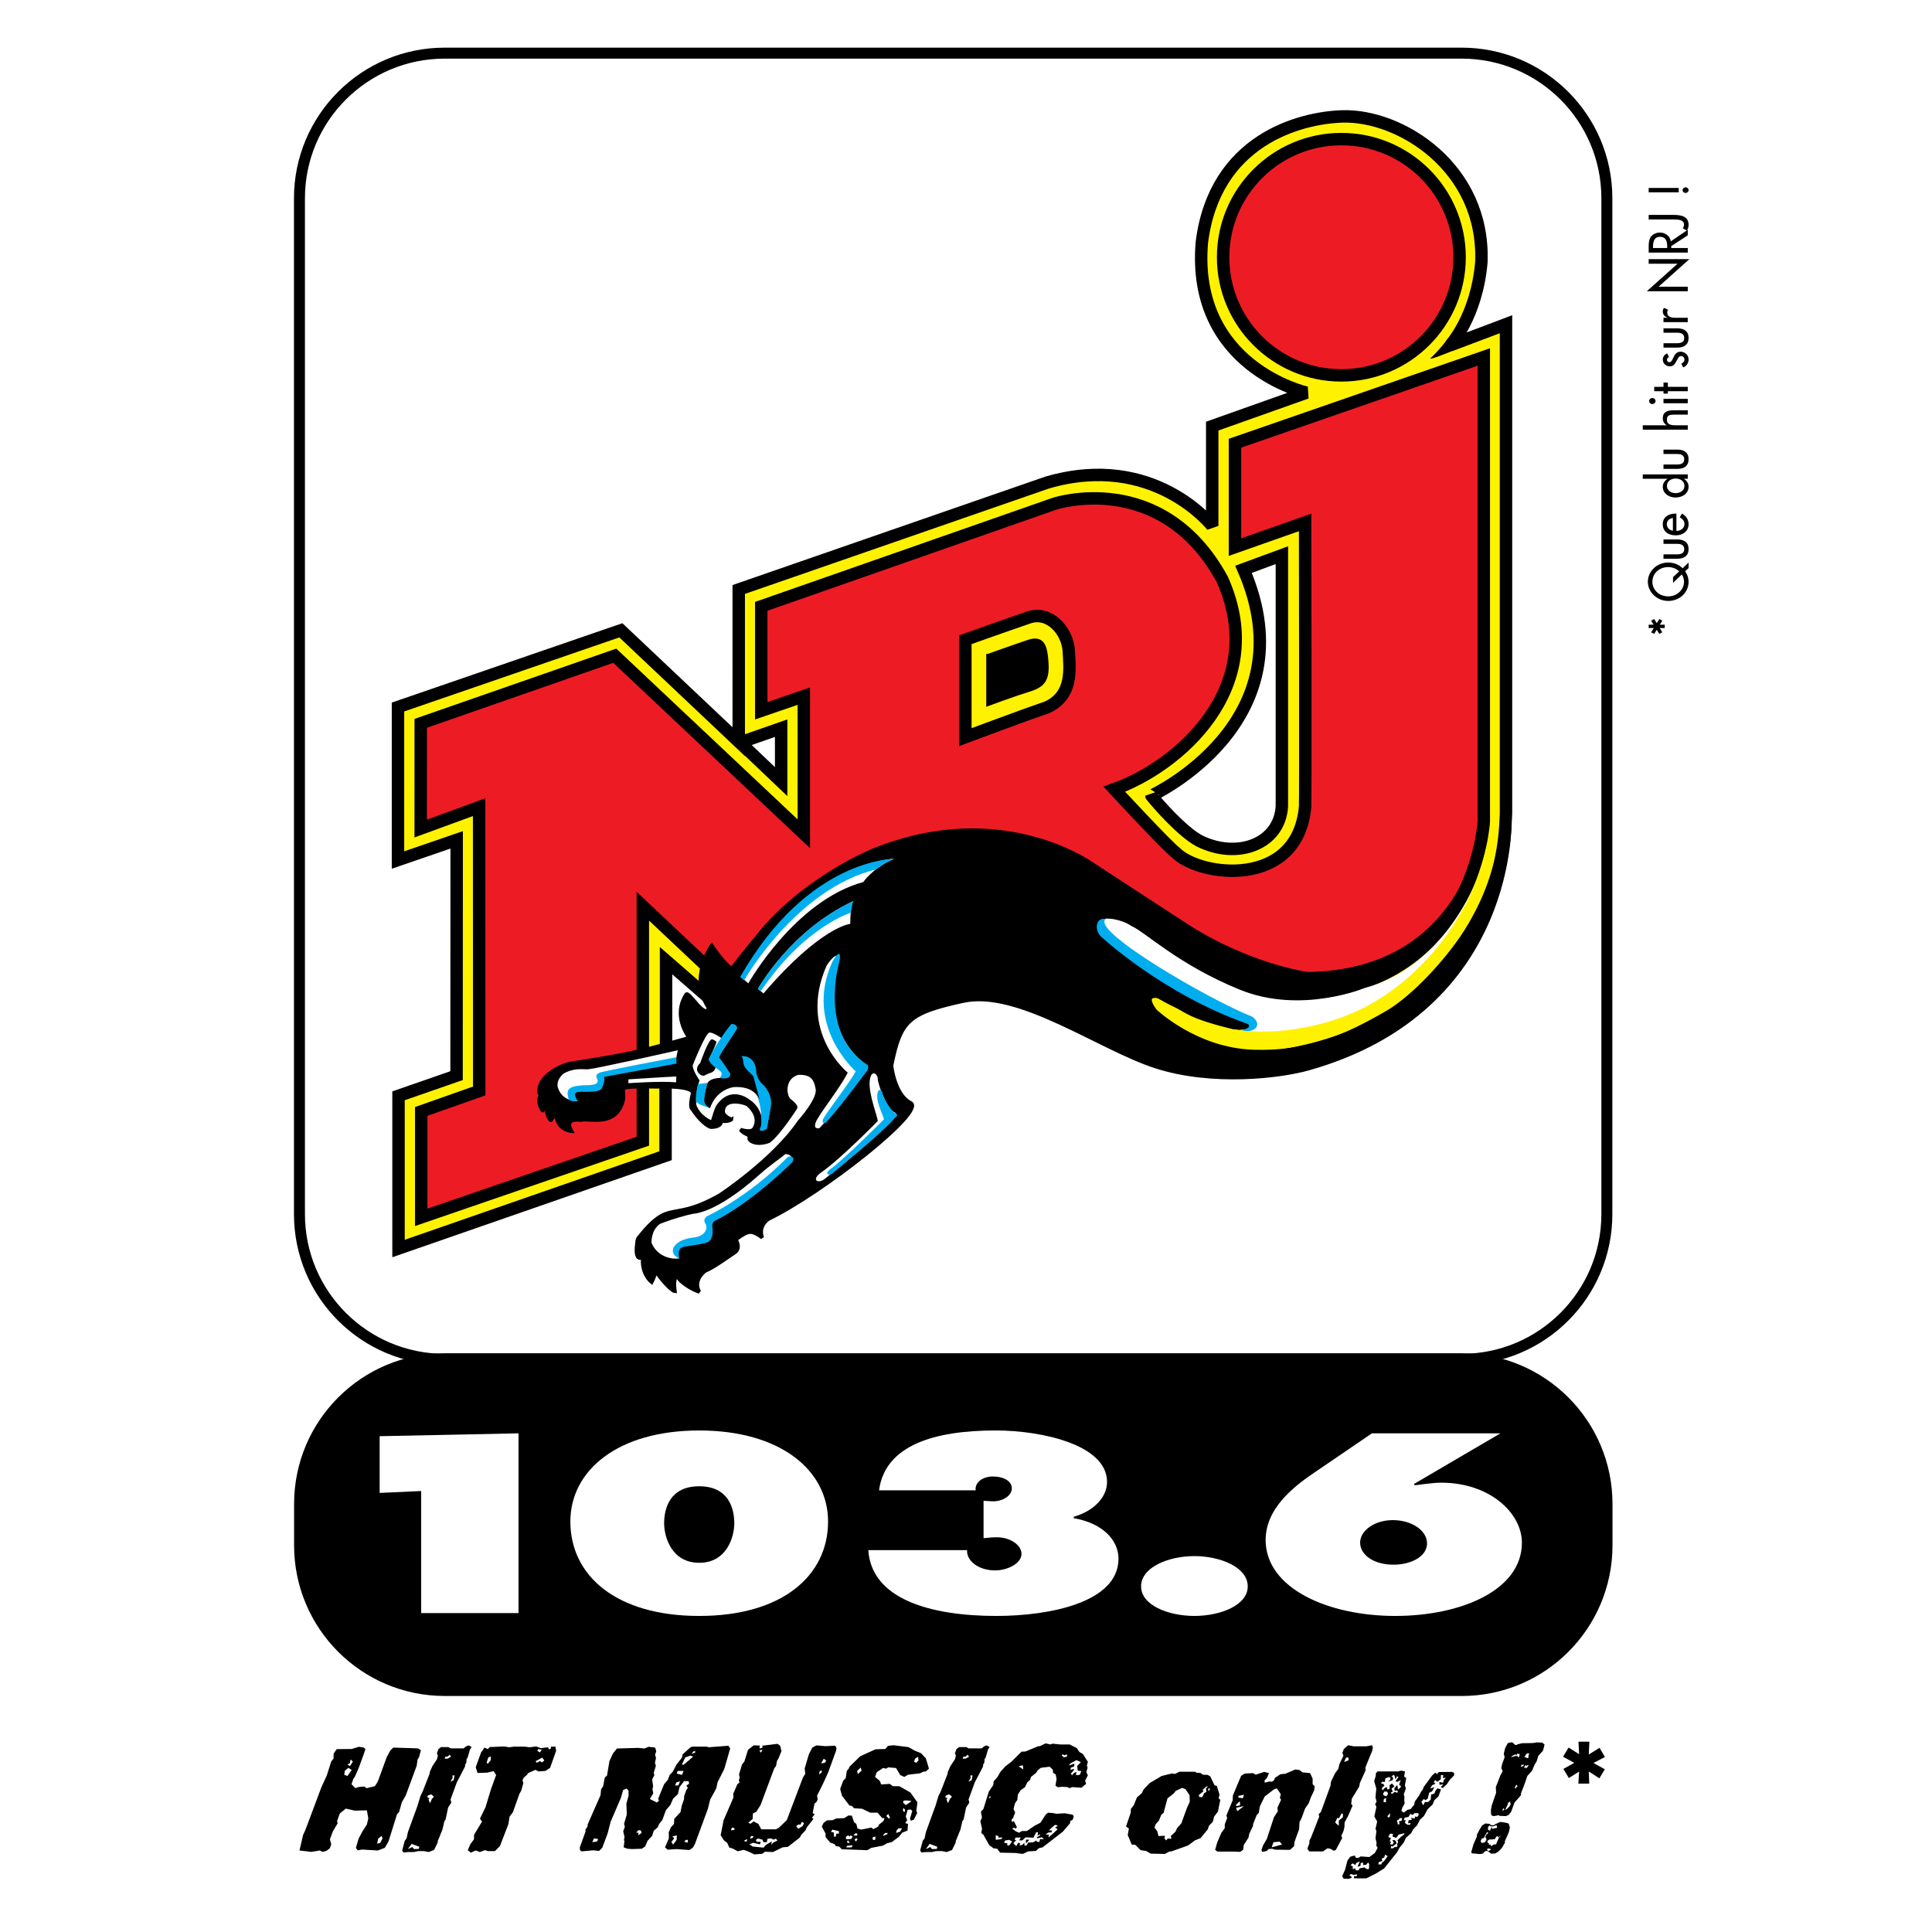 <?xml version="1.0" encoding="utf-8"?>
<!-- Generator: Adobe Illustrator 13.0.0, SVG Export Plug-In . SVG Version: 6.00 Build 14948)  -->
<!DOCTYPE svg PUBLIC "-//W3C//DTD SVG 1.0//EN" "http://www.w3.org/TR/2001/REC-SVG-20010904/DTD/svg10.dtd">
<svg version="1.0" id="Layer_1" xmlns="http://www.w3.org/2000/svg" xmlns:xlink="http://www.w3.org/1999/xlink" x="0px" y="0px"
	 width="192.756px" height="192.756px" viewBox="0 0 192.756 192.756" enable-background="new 0 0 192.756 192.756"
	 xml:space="preserve">
<g>
	<polygon fill-rule="evenodd" clip-rule="evenodd" fill="#FFFFFF" points="0,0 192.756,0 192.756,192.756 0,192.756 0,0 	"/>
	
		<path fill-rule="evenodd" clip-rule="evenodd" fill="#FFFFFF" stroke="#000000" stroke-width="1.095" stroke-miterlimit="2.613" d="
		M145.824,135.619c8.005,0,14.493-6.482,14.493-14.48V19.781c0-7.997-6.488-14.48-14.493-14.48H44.371
		c-8.004,0-14.494,6.483-14.494,14.48v101.357c0,7.998,6.49,14.48,14.494,14.48H145.824L145.824,135.619z"/>
	<polygon fill-rule="evenodd" clip-rule="evenodd" points="164.489,62.658 164.996,62.658 164.742,63.09 165.037,63.24 
		165.295,62.833 165.549,63.246 165.843,63.081 165.59,62.658 166.092,62.658 166.092,62.323 165.596,62.323 165.854,61.93 
		165.554,61.76 165.295,62.172 165.037,61.76 164.731,61.93 164.98,62.323 164.489,62.323 164.489,62.658 	"/>
	<path fill-rule="evenodd" clip-rule="evenodd" d="M168.471,56.68l-0.347,0.315c0.223,0.301,0.347,0.694,0.347,1.043
		c0,1.059-0.874,1.918-2.032,1.918c-1.117,0-2.032-0.869-2.032-1.918s0.915-1.917,2.032-1.917c0.553,0,1.075,0.213,1.438,0.573
		l0.595-0.568V56.68L168.471,56.68z M167.529,57.005c-0.269-0.281-0.719-0.427-1.091-0.427c-0.858,0-1.578,0.602-1.578,1.461
		c0,0.859,0.72,1.462,1.578,1.462c0.889,0,1.577-0.67,1.577-1.462c0-0.223-0.072-0.505-0.222-0.728l-0.874,0.84v-0.568
		L167.529,57.005L167.529,57.005z"/>
	<path fill-rule="evenodd" clip-rule="evenodd" d="M165.967,55.307h1.34c0.389,0,0.729-0.092,0.729-0.524
		c0-0.432-0.341-0.524-0.729-0.524h-1.34v-0.437h1.393c0.661,0,1.111,0.291,1.111,0.961c0,0.67-0.45,0.961-1.111,0.961h-1.393
		V55.307L165.967,55.307z"/>
	<path fill-rule="evenodd" clip-rule="evenodd" d="M167.255,52.975c0.414-0.005,0.803-0.267,0.803-0.685
		c0-0.335-0.182-0.515-0.471-0.68l0.222-0.369c0.419,0.213,0.662,0.611,0.662,1.053c0,0.694-0.559,1.117-1.272,1.117
		c-0.744,0-1.303-0.374-1.303-1.107c0-0.723,0.568-1.063,1.287-1.063h0.072V52.975L167.255,52.975z M166.904,51.679
		c-0.362,0.053-0.605,0.276-0.605,0.626c0,0.34,0.259,0.592,0.605,0.646V51.679L166.904,51.679z"/>
	<path fill-rule="evenodd" clip-rule="evenodd" d="M168.01,47.769v0.009c0.274,0.175,0.461,0.451,0.461,0.772
		c0,0.699-0.615,1.087-1.308,1.087c-0.663,0-1.268-0.413-1.268-1.068c0-0.34,0.186-0.612,0.476-0.792v-0.009h-2.473v-0.437h4.49
		v0.437H168.01L168.01,47.769z M167.178,47.745c-0.471,0-0.869,0.267-0.869,0.738c0,0.452,0.419,0.718,0.869,0.718
		c0.455,0,0.88-0.257,0.88-0.718C168.058,48.006,167.653,47.745,167.178,47.745L167.178,47.745z"/>
	<path fill-rule="evenodd" clip-rule="evenodd" d="M165.967,46.344h1.34c0.389,0,0.729-0.092,0.729-0.524
		c0-0.433-0.341-0.524-0.729-0.524h-1.34v-0.438h1.393c0.661,0,1.111,0.292,1.111,0.962c0,0.67-0.45,0.961-1.111,0.961h-1.393
		V46.344L165.967,46.344z"/>
	<path fill-rule="evenodd" clip-rule="evenodd" d="M163.898,42.433h2.395v-0.009c-0.258-0.136-0.397-0.408-0.397-0.685
		c0-0.641,0.461-0.806,1.05-0.806h1.443v0.437h-1.387c-0.414,0-0.693,0.053-0.693,0.5c0,0.563,0.528,0.563,0.968,0.563h1.112v0.437
		h-4.49V42.433L163.898,42.433z"/>
	<path fill-rule="evenodd" clip-rule="evenodd" d="M168.389,39.794v0.438h-2.422v-0.438H168.389L168.389,39.794z M164.86,39.712
		c0.177,0,0.316,0.136,0.316,0.301s-0.14,0.301-0.316,0.301c-0.181,0-0.325-0.136-0.325-0.301S164.68,39.712,164.86,39.712
		L164.86,39.712z"/>
	<polygon fill-rule="evenodd" clip-rule="evenodd" points="168.389,38.595 168.389,39.032 166.402,39.032 166.402,39.27 
		165.967,39.27 165.967,39.032 165.042,39.032 165.042,38.595 165.967,38.595 165.967,38.168 166.402,38.168 166.402,38.595 
		168.389,38.595 	"/>
	<path fill-rule="evenodd" clip-rule="evenodd" d="M166.521,35.613c-0.118,0.053-0.212,0.165-0.212,0.291
		c0,0.121,0.104,0.238,0.238,0.238c0.212,0,0.306-0.262,0.435-0.529c0.129-0.268,0.306-0.524,0.688-0.524
		c0.46,0,0.802,0.359,0.802,0.781c0,0.33-0.202,0.666-0.543,0.787l-0.181-0.374c0.181-0.093,0.311-0.204,0.311-0.413
		c0-0.184-0.135-0.344-0.343-0.344c-0.128,0-0.19,0.058-0.263,0.16l-0.244,0.427c-0.144,0.252-0.278,0.437-0.609,0.437
		c-0.394,0-0.703-0.301-0.703-0.67c0-0.277,0.16-0.5,0.424-0.622L166.521,35.613L166.521,35.613z"/>
	<path fill-rule="evenodd" clip-rule="evenodd" d="M165.967,34.243h1.34c0.389,0,0.729-0.092,0.729-0.524s-0.341-0.524-0.729-0.524
		h-1.34v-0.437h1.393c0.661,0,1.111,0.291,1.111,0.961s-0.45,0.961-1.111,0.961h-1.393V34.243L165.967,34.243z"/>
	<path fill-rule="evenodd" clip-rule="evenodd" d="M166.361,31.706v-0.015c-0.285-0.107-0.466-0.33-0.466-0.621
		c0-0.126,0.047-0.252,0.119-0.359l0.424,0.199c-0.072,0.078-0.099,0.165-0.099,0.267c0,0.471,0.466,0.529,0.858,0.529h1.19v0.437
		h-2.422v-0.437H166.361L166.361,31.706z"/>
	<polygon fill-rule="evenodd" clip-rule="evenodd" points="164.302,29.059 167.37,26.312 164.489,26.312 164.489,25.855 
		168.548,25.855 165.481,28.603 168.389,28.603 168.389,29.059 164.302,29.059 	"/>
	<path fill-rule="evenodd" clip-rule="evenodd" d="M168.389,22.924v0.554l-1.65,1.077v0.189h1.65v0.457h-3.899v-0.553
		c0-0.326,0.005-0.675,0.181-0.966c0.19-0.306,0.559-0.481,0.931-0.481c0.559,0,1.024,0.35,1.091,0.879L168.389,22.924
		L168.389,22.924z M166.335,24.745v-0.146c0-0.466-0.093-0.971-0.714-0.971c-0.609,0-0.698,0.544-0.698,0.996v0.121H166.335
		L166.335,24.745z"/>
	<path fill-rule="evenodd" clip-rule="evenodd" d="M164.489,21.441h2.477c0.749,0,1.505,0.136,1.505,0.991
		c0,0.213-0.057,0.393-0.171,0.573l-0.413-0.228c0.083-0.103,0.129-0.233,0.129-0.364c0-0.524-0.651-0.514-1.05-0.514h-2.477V21.441
		L164.489,21.441z"/>
	<path fill-rule="evenodd" clip-rule="evenodd" d="M164.489,19.187V18.75h2.999v0.437H164.489L164.489,19.187z M168.171,18.687
		c0.165,0,0.3,0.126,0.3,0.281c0,0.156-0.135,0.282-0.3,0.282c-0.161,0-0.3-0.126-0.3-0.282
		C167.871,18.813,168.01,18.687,168.171,18.687L168.171,18.687z"/>
	<path fill-rule="evenodd" clip-rule="evenodd" stroke="#000000" stroke-width="1.095" stroke-miterlimit="2.613" d="
		M145.837,168.662c8.005,0,14.494-6.484,14.494-14.48v-4.137c0-7.996-6.489-14.48-14.494-14.48H44.383
		c-8.004,0-14.494,6.484-14.494,14.48v4.137c0,7.996,6.489,14.48,14.494,14.48H145.837L145.837,168.662z"/>
	<path fill-rule="evenodd" clip-rule="evenodd" fill="#ED1C24" d="M108.246,85.895c0,0,6.95,4.025,9.871,6.44
		c5.723,4.731,12.088,4.829,12.088,4.829c16.658-0.506,17.727-15.295,17.727-15.295c0-2.113,0.054-46.232,0.054-46.232
		l-24.828,8.604l-0.054,10.258l7-2.465c0,0,0.05,26.968,0,28.377c-0.759,8.215-10.478,7.145-12.893,4.579
		c-0.87-0.645-6.145-6.34-6.145-6.34c6.245-2.214,15.613-10.062,10.778-20.931c-6.043-11.069-16.718-7.449-16.718-7.449
		l-29.23,10.217v10.471l4.218-1.483v13.673L61.283,65.414l-19.387,6.772l-0.002,10.471l5.868-2.146l-0.05,28.327l-5.733,2.051
		v10.564l22.051-7.684v-6.391l0.041-17.342l8.6,7.902c0,0,3.883-6.035,6.04-7.672c2.157-1.638,8.326-6.508,15.229-7.112
		c6.902-0.603,6.428-0.215,11.692,1.508C106.885,85.074,108.246,85.895,108.246,85.895L108.246,85.895z"/>
	
		<path fill-rule="evenodd" clip-rule="evenodd" fill="#FFF200" stroke="#000000" stroke-width="1.24" stroke-miterlimit="2.613" d="
		M144.687,34.451l5.567-2.103v48.805c-0.135,2.886-0.202,8.923-7.319,16.839c-6.283,6.986-17.19,7.58-17.19,7.58
		c-6.715,0.402-11.281-4.428-12.087-4.83s-1.208-3.622,2.283-1.611c3.492,2.014,6.85,2.686,6.85,2.686l-3.223-1.611
		c0,0-7.521-4.428-8.193-5.098c-0.671-0.671-2.954-2.013-1.879-3.624c1.074-1.609,5.103,1.476,5.103,1.476
		c10.475,8.185,16.652,6.171,16.652,6.171c15.981-1.877,16.788-17.173,16.788-17.173c0-2.112,0-46.339,0-46.339l-24.828,8.604
		v10.365l7-2.465c0,0,0.05,26.968,0,28.376c-0.759,8.215-10.479,6.984-12.893,4.579c-0.87-0.644-6.145-6.339-6.145-6.339
		c6.245-2.214,15.612-10.062,10.777-20.931c-6.043-11.069-16.717-7.557-16.717-7.557L75.95,60.495v10.418l4.245-1.456v13.726
		L61.336,65.422l-19.359,6.745l-0.003,10.499l5.828-2.134l0.01,28.313l-5.785,2.043v10.566l22.109-7.598v-5.988h2.266v7.438
		l-26.641,9.258v-15.236l5.79-2.012l0.011-23.523l-5.855,2.013V70.54l22.236-7.654l11.761,11.111V58.813l30.771-10.667
		c10.677-3.119,16.468,4.328,16.468,4.328v-9.962l9.404-3.337c0,0-11.483-2.557-10.438-14.992
		c1.284-10.215,9.747-12.437,14.024-12.568c5.785-0.178,14.23,5.113,13.864,14.546C147.324,31.62,144.687,34.451,144.687,34.451
		L144.687,34.451z"/>
	
		<polygon fill-rule="evenodd" clip-rule="evenodd" fill="#FFFFFF" stroke="#000000" stroke-width="1.24" stroke-miterlimit="2.613" points="
		73.837,74.082 77.935,72.65 77.935,77.983 73.837,74.082 	"/>
	
		<path fill-rule="evenodd" clip-rule="evenodd" fill="#FFFFFF" stroke="#000000" stroke-width="1.24" stroke-miterlimit="2.613" d="
		M124.065,56.801l3.828-1.41v25.058c-0.222,3.767-4.426,5.323-8.202,3.461c-1.689-0.862-4.272-3.815-4.816-4.522
		C114.875,79.388,130.713,72.096,124.065,56.801L124.065,56.801z"/>
	
		<path fill-rule="evenodd" clip-rule="evenodd" fill="#FFF200" stroke="#000000" stroke-width="1.24" stroke-miterlimit="2.613" d="
		M96.315,63.823c0,0,4.23-1.505,6.328-2.22c2.064-0.705,3.875,1.342,3.989,3.351c0.102,1.793,0.442,4.391-2.126,5.599
		c-2.075,0.705-8.191,2.988-8.191,2.988V63.823L96.315,63.823z"/>
	<path fill-rule="evenodd" clip-rule="evenodd" stroke="#000000" stroke-width="0.365" stroke-miterlimit="2.613" d="
		M98.582,65.422c0,0,2.821-1.007,4.029-1.409c1.479-0.493,1.709,0.542,1.813,2.045c0.117,1.707-0.276,2.332-1.786,2.785
		c-1.221,0.365-4.057,1.409-4.057,1.409V65.422L98.582,65.422z"/>
	
		<polygon fill-rule="evenodd" clip-rule="evenodd" fill="#FFF200" stroke="#000000" stroke-width="1.24" stroke-miterlimit="2.613" points="
		64.136,105.404 64.136,90.411 71.186,97.053 71.186,99.971 66.452,95.844 66.452,105.379 64.136,105.404 	"/>
	<path fill-rule="evenodd" clip-rule="evenodd" stroke="#000000" stroke-width="0.365" stroke-miterlimit="2.613" d="
		M150.629,81.556c0,0,0.828,19.171-20.091,25.06c-2.825,0.795-9.569,1.611-15.21-0.201c-5.641-1.811-13.698-7.748-19.238-6.541
		c-5.54,1.209-6.245,2.014-7.151,6.441c0,0,0.301,2.918,1.914,3.723c1.611,0.805-8.931,9.057-14.168,11.572
		c0,0-1.075,0.637-0.638,1.879c0,0-0.302-0.285-0.806-0.486c-0.467-0.188-0.806-0.084-1.83,0.67c0,0,0.571,0.855-0.134,1.309
		s-2.115,1.51-2.921,1.812c0,0-1.26,0.904-0.588,2.096c-0.599-0.168-2.266-1.107-2.165-1.711c-0.27,0.336-0.408,0.576-0.273,1.652
		c-0.371-0.025-1.743-1.609-1.792-1.922c-0.303,0.287-0.211,0.436-0.521,1.008c-0.89-0.738-0.995-2.084-0.839-2.416
		c-0.301,0.018-0.559,0.104-0.646-0.395c-0.076-0.428,0-0.83,0.025-1.082c0.025-0.25,0.025-0.451,0.302-0.703
		c0,0,1.284-1.762,2.543-2.213c1.259-0.453,2.396-0.154,5.414-1.863c0,0,5.338-3.521,7.907-7.295c0,0,2.126-2.344,1.822-3.371
		c-0.153-0.92-0.529-1.594-1.939-1.518c-1.385,0.377-1.436,1.986-0.915,2.674c0.842,0.623,0.671,0.797,0.671,0.797
		s-1.653,2.576-2.661,3.33c-1.342,0.486-2.037-0.127-1.947-0.303c0.201-0.389-0.523-0.33-0.872-0.855c0,0,1.07,0.377,1.359-0.1
		c0.564-0.93,0-1.836-0.604-2.365c-0.284-0.248-2.504-0.818-2.493,0.68c0.004,0.453,0.856,0.797,0.856,0.771
		c-0.493,0.289-1.058,0.135-1.058,0.135s0.142,0.596-0.965,0.627c-0.319,0.01-1.209-0.703-1.915-1.811c0,0-0.301-0.066,0.034-1.51
		c0.207-0.887-3.625-0.703-3.625-0.703s-2.619-0.076-3.123,0.1c-0.503,0.176,0.295,0.844-0.604,2.215
		c-0.99,1.508-3.022,0.805-3.827,1.006c0,0-1.712-0.303-0.907,1.107c0,0-1.41-0.102-1.511-1.611c0,0-0.504,0.303-0.504,0.504
		s-0.604-0.555-0.403-1.258c-0.235,0-0.286,0.1-0.437,0.285c0.051,0.201-0.713-0.797-0.193-1.525
		c-0.23-0.158-0.205-0.342-0.126-0.873c0.402-1.174,1.964-2.014,3.022-2.264c0,0,2.771-0.42,4.65-0.771
		c2.148-0.404,3.895-0.855,7.252-1.795c-0.817-1.148-1.293-2.801-0.303-4.328c0.26-0.398,1.878,2.545,2.25,1.359
		c-2.015-3.068,0.302-6.239,0.302-6.239s1.175,1.794,2.014,2.314c0.691-1.014,3.173-3.976,3.173-3.976
		c4.533-5.232,10.828-7.798,10.828-7.798c11.785-4.83,20.246,0.302,21.455,1.006c0,0,6.814,4.467,9.87,6.44
		c6.239,4.028,12.086,4.83,12.086,4.83c16.604-0.2,17.729-16,17.729-16s0.531,5.915-3.564,10.932
		c-4.006,4.907-8.115,6.063-9.819,6.591c-3.576,1.107-9.822,1.66-15.562-2.416c-3.173-1.962-5.409-3.751-6.824-4.403
		c-1.415-0.649-3.753-0.377-2.039,1.485c0,0,5.556,4.729,12.69,7.948c0,0,4.029,1.779,0,1.209c0,0-2.081-0.471-3.575-1.057
		c-1.405-0.553-2.267-1.258-3.021-1.711c-0.756-0.453-2.619-0.805-1.209,1.107c0,0,4.028,3.873,9.771,4.074
		c5.551,0.195,9.375-1.582,13.345-3.873C142.621,98.582,150.375,89.485,150.629,81.556L150.629,81.556z"/>
	<path fill-rule="evenodd" clip-rule="evenodd" fill="#FFFFFF" d="M69.463,110.211c0,0-0.101-1.227,0.331-2.42
		c0,0-0.765-1.1-0.67-1.531c0,0,1.272-3.244,1.675-3.244c0.402,0,1.196,0.568,1.196,0.568l1.009-1.395l0.517,0.371l-1.885,2.883
		l1.077,1.533c0.239,0.479-0.191,0.574-0.479,0.574s-1.66-0.109-1.755,0.848c-0.326,1.18-0.314,1.594-0.113,1.83
		c0.201,0.234,0.479,0.334,0.479,0.334s0.481-1.77,2.347-2.104c2.005-0.1,2.392,0.908,2.679,1.387c0,0-0.312-1.588-0.741-2.639
		c0,0-0.121-0.135-0.647-0.611c-0.526-0.479-0.096-1.004-0.479-1.195c0,0,1.387,0,1.387,1.482c0,0-0.143,0.189,0.383,1.051
		c0.527,0.859,1.599,0.936,0.681,4.684c0,0-0.823,0.424-0.574-0.096c0.3-0.623,0.148-1.994-1.112-2.82c0,0-1.854-1.525-3.312,0.609
		c-0.189,0.344-0.352,0.932-0.516,1.445C70.941,111.756,69.846,111.311,69.463,110.211L69.463,110.211z"/>
	<path fill-rule="evenodd" clip-rule="evenodd" fill="#FFFFFF" d="M67.634,104.781c0,0-0.229,0.857-0.188,1.26
		c0,0-5.13,0.986-7.359,1.316c0,0,0.323,1.367-0.725,1.488c-1.047,0.121-2.015-0.16-2.055,0.404c0,0,0.08,0.48,0.322,0.562
		c0.19,0.062-1.427,0.211-1.935-1.207c0,0-0.37-0.717,0.55-1.504c1.2-0.648,2.049-0.348,2.512-0.428
		C59.266,106.652,67.043,104.928,67.634,104.781L67.634,104.781z"/>
	<path fill-rule="evenodd" clip-rule="evenodd" fill="#FFFFFF" d="M73.905,97.455l0.756,0.654c0,0,4.633-8.252,11.482-10.113
		c0,0,0.756-1.259,3.047-2.341C89.233,85.749,80.705,85.731,73.905,97.455L73.905,97.455z"/>
	<path fill-rule="evenodd" clip-rule="evenodd" fill="#FFFFFF" d="M85.136,89.908c0,0-0.302,0.352-0.302,2.264
		c0,0-2.921,0.251-8.662,6.943l-0.554-0.453C75.618,98.662,78.841,92.826,85.136,89.908L85.136,89.908z"/>
	<path fill-rule="evenodd" clip-rule="evenodd" fill="#FFFFFF" d="M82.467,96.348c0.406-0.676,1.561-1.962,1.108,0.201
		c0,0-1.914,6.138,2.82,9.66c0,0,0.302,0.303-0.101,0.807c-0.402,0.502-2.417,3.32-4.533,5.533c0,0-0.604,0.201-0.402-0.502
		c0.201-0.705,2.417-3.422,3.223-5.031C84.583,107.016,79.552,102.977,82.467,96.348L82.467,96.348z"/>
	<path fill-rule="evenodd" clip-rule="evenodd" fill="#FFFFFF" d="M78.35,115.146c0,0,0.604-0.041,0.688,0.508
		c0,0-4.65,4.709-8.099,6.301c0,0,0.545,1.855-0.885,2.1c-1.429,0.242-2.375,0.129-2.388,0.906c0,0-0.256,0.455,0.082,0.549
		c0.267,0.072-1.945,0.396-2.746-1.514c0,0-0.086-1.221,0.843-1.891c1.498-0.576,2.587-0.846,3.217-0.99
		c2.007-0.166,4.761-2.189,6.512-3.75C77.04,116.061,77.61,115.771,78.35,115.146L78.35,115.146z"/>
	<path fill-rule="evenodd" clip-rule="evenodd" fill="#FFFFFF" d="M81.93,116.977c-1.056,0.74-0.301,1.207,0.403,0.604
		c0.706-0.604,5.742-4.527,6.647-5.938c0,0,0.795-0.449,0.202-0.703c-0.705-0.303-1.611-2.818-1.611-3.322
		c0-0.502-0.705-1.006-0.806,0.303c-0.1,1.309,0.806,3.521,0.806,3.926C87.57,111.846,83.944,115.568,81.93,116.977L81.93,116.977z"
		/>
	<path fill-rule="evenodd" clip-rule="evenodd" fill="#FFFFFF" d="M147.361,87.715c0,0-3.222,8.735-11.182,10.849
		c0,0-6.385,2.676-12.517,0.164c-6.145-2.514-9.317-5.685-10.777-6.339c-1.257-0.909-5.087-1.51-2.418,1.51
		c2.921,2.616,8.965,6.038,9.77,6.389c0.267,0.115,0.787,0.373,3.44,1.432c2.654,1.057-0.538,1.148-0.58,0.908
		c2.806,0.697,9.11,0.275,14.094-2.707C142.76,96.588,145.889,91.485,147.361,87.715L147.361,87.715z"/>
	<path fill-rule="evenodd" clip-rule="evenodd" fill="#00AEEF" d="M73.843,97.482l0.4,0.326c0,0,5.172-9.135,13.205-11.08
		c0.506-0.525,1.785-1.034,1.785-1.034S80.622,85.572,73.843,97.482L73.843,97.482z"/>
	<path fill-rule="evenodd" clip-rule="evenodd" fill="#00AEEF" d="M85.136,89.908c0,0-0.151,0.352-0.252,1.157
		c0,0-4.583,1.358-8.964,7.798l-0.302-0.201C75.618,98.662,78.841,92.826,85.136,89.908L85.136,89.908z"/>
	<path fill-rule="evenodd" clip-rule="evenodd" fill="#00AEEF" d="M83.044,95.952c0.376-0.706,0.978-1.347,0.684,0.053
		c0,0-2.106,7.157,2.854,10.267c0,0,0.143,0.293-0.114,0.615c-0.258,0.322-2.756,3.736-4.11,5.152c0,0-0.387,0.129-0.258-0.32
		c0.128-0.451,2.756-3.801,3.271-4.832C85.372,106.887,80.151,102.316,83.044,95.952L83.044,95.952z"/>
	<path fill-rule="evenodd" clip-rule="evenodd" fill="#00AEEF" d="M82.866,116.627c-0.676,0.473-0.193,0.771,0.258,0.385
		c0.451-0.385,5.538-4.557,6.118-5.459c0,0,0.508-0.289,0.129-0.449c-0.452-0.193-1.333-1.705-1.333-2.025
		c0-0.322-0.451-0.645-0.515,0.191c-0.065,0.838,0.667,2.154,0.667,2.412C88.188,111.682,84.155,115.725,82.866,116.627
		L82.866,116.627z"/>
	<path fill-rule="evenodd" clip-rule="evenodd" fill="#00AEEF" d="M78.899,116.109c0.597-0.568,0.012-0.984-0.409-0.566
		c-4.072,4.051-7.734,5.662-7.961,5.812s-0.366,0.418-0.134,0.758c0.21,0.311,0.123,1.15-1.12,1.348
		c-2.111,0.178-2.816,1.574-1.436,2.137c-0.019,0.146-0.459-1.072,0.42-1.209c2.396-0.373,2.483-0.4,2.684-0.807
		c0.42-0.848-0.166-1.389,0.345-1.77C71.289,121.812,74.285,120.518,78.899,116.109L78.899,116.109z"/>
	<path fill-rule="evenodd" clip-rule="evenodd" fill="#00AEEF" d="M69.642,108.154c0,0,0.453-0.057,0.973-0.117
		c0,0-0.179,0.182-0.364,1.709c0.043,0.559,0.355,0.592,0.59,0.85c-0.469-0.223-1.066-0.344-1.368-0.646
		C69.306,109.496,69.642,108.154,69.642,108.154L69.642,108.154z"/>
	<path fill-rule="evenodd" clip-rule="evenodd" fill="#00AEEF" d="M75.928,112.348c0,0,0.224-1.502-0.419-3.068
		c-0.003-0.01,0.293,0.469,0.293,0.469l-0.646-2.381l-0.47-0.471c0,0-0.292-0.23-0.441-0.598c-0.134-0.328-0.086-0.824-0.289-0.92
		c0,0,1.46-0.242,1.511,1.721c0,0,0.177,0.779,0.68,1.131c0,0,1.046,0.973,0.739,2.33l-0.378,2.072
		C76.507,112.633,75.509,113.221,75.928,112.348L75.928,112.348z"/>
	<path fill-rule="evenodd" clip-rule="evenodd" fill="#00AEEF" d="M67.492,106.117l-0.016-0.639c0,0-7.403,1.408-7.665,1.545
		c-0.193,0.102-0.427,0.236-0.27,0.525c0.141,0.264,0.263,0.664-0.742,0.717c-2.278,0.006-2.325,0.469-2.059,1.447
		c0.353,0.176,0.423,0.201,0.809,0.145c0.177-0.145-0.719-0.934,0.365-0.938c1.979,0.057,2.07-0.162,2.202-0.498
		c0.244-0.619,0.199-0.838,0.154-0.979L67.492,106.117L67.492,106.117z"/>
	<path fill-rule="evenodd" clip-rule="evenodd" fill="#FFFFFF" d="M62.7,107.686c0,0,4.398-0.285,4.801-0.285
		c-0.061,0,0.004-0.291-0.05,0.586c-1.511-0.15-4.76,0.084-4.76,0.084L62.7,107.686L62.7,107.686z"/>
	<path fill-rule="evenodd" clip-rule="evenodd" fill="#00AEEF" d="M124.457,102.148c-8.5-2.986-14.644-8.736-14.644-8.736
		c-0.772-0.905-0.274-1.951,0.503-1.71c-1.544,1.14,10.375,8.067,14.604,9.727c1.21,0.855,0.083,1.811-1.172,1.301
		C124.652,102.756,124.78,102.262,124.457,102.148L124.457,102.148z"/>
	<path fill-rule="evenodd" clip-rule="evenodd" d="M71.035,103.693c0.335,0.068,0.453,0.285,0.453,0.285s-0.403,1.057-0.755,1.66
		c0,0,0.319,0.537,0.671,0.789c0,0-0.031,0.441-0.452,0.59c-0.31,0.109-0.354,0.115-0.656,0.281
		c-0.302,0.168-1.242-0.486-0.437-1.24C69.86,106.059,70.7,103.627,71.035,103.693L71.035,103.693z"/>
	<path fill-rule="evenodd" clip-rule="evenodd" fill="#00AEEF" d="M72.916,102.234c0.199-0.211,0.727,0.098,0.612,0.395
		c-0.125,0.32-1.553,2.271-1.788,2.875c0.37,0.438,1.107,1.596,1.107,1.596s0.177,0.678-1.058,0.451c0,0,0.412-0.393,0.075-0.68
		c-0.379-0.322-0.813-0.494-1.166-1.115C70.984,104.834,72.613,102.537,72.916,102.234L72.916,102.234z"/>
	
		<path fill-rule="evenodd" clip-rule="evenodd" fill="#ED1C24" stroke="#000000" stroke-width="1.24" stroke-linejoin="round" stroke-miterlimit="2.613" d="
		M133.828,37.452c6.514,0,11.796-5.277,11.796-11.786c0-6.509-5.282-11.787-11.796-11.787c-6.516,0-11.798,5.277-11.798,11.787
		C122.03,32.175,127.312,37.452,133.828,37.452L133.828,37.452z"/>
	<path fill-rule="evenodd" clip-rule="evenodd" d="M123.024,102.662c0,0,0.432,0.068,0.621,0.053c0.189-0.018,0-0.398-0.173-0.414
		c-0.172-0.018-0.414,0.119-0.414,0.119L123.024,102.662L123.024,102.662z"/>
	<path fill-rule="evenodd" clip-rule="evenodd" d="M144.231,34.064c0,0-0.552,0.775-1.501,1.672
		c-0.325,0.307,2.261-0.759,2.261-0.759l-0.121-0.759L144.231,34.064L144.231,34.064z"/>
	<polygon fill-rule="evenodd" clip-rule="evenodd" fill="#FFFFFF" points="37.878,143.289 51.733,143.004 51.733,160.938 
		42.02,160.938 42.02,148.76 37.878,148.949 37.878,143.289 	"/>
	<path fill-rule="evenodd" clip-rule="evenodd" fill="#FFFFFF" d="M82.616,151.805c0,5.375-4.535,9.418-12.856,9.418
		c-8.32,0-12.855-4.043-12.855-9.418c0-5.09,4.713-9.086,12.855-9.086S82.616,146.715,82.616,151.805L82.616,151.805z
		 M66.261,151.971c0,1.379,0.749,3.949,3.499,3.949s3.5-2.57,3.5-3.949c0-1.475-0.571-3.686-3.5-3.686
		C66.832,148.285,66.261,150.496,66.261,151.971L66.261,151.971z"/>
	<path fill-rule="evenodd" clip-rule="evenodd" fill="#FFFFFF" d="M96.487,154.658c-0.072,1.07,1.143,2.021,2.786,2.021
		c1.321,0,2.643-0.736,2.643-1.641s-1.143-1.664-2.464-1.664c-0.465,0-0.893,0.047-1.322,0.094v-3.734l0.786,0.049
		c1.071,0.07,2.035-0.547,2.035-1.285c0-0.736-0.821-1.188-1.893-1.188c-1.106,0-1.821,0.666-1.714,1.377h-9.642
		c0.607-4.494,5.5-5.969,11.642-5.969c4.534,0,11.106,1.402,11.106,5.137c0,1.475-1.251,2.879-3.322,3.473v0.143
		c2.821,0.477,4.464,2.141,4.464,4.045c0,4.352-6.855,5.707-12.176,5.707c-6.571,0-12.463-1.664-12.785-6.564H96.487L96.487,154.658
		z"/>
	<path fill-rule="evenodd" clip-rule="evenodd" fill="#FFFFFF" d="M124.486,158.273c0,1.881-2.714,2.949-5.321,2.949
		c-2.606,0-5.319-1.068-5.319-2.949c0-1.902,2.713-3.02,5.319-3.02C121.772,155.254,124.486,156.371,124.486,158.273
		L124.486,158.273z"/>
	<path fill-rule="evenodd" clip-rule="evenodd" fill="#FFFFFF" d="M149.697,143.004l-8.606,5.043l0.036,0.143
		c0.893-0.096,1.786-0.262,2.678-0.262c4.785,0,8.035,2.996,8.035,5.994c0,4.732-6.07,7.301-12.642,7.301
		c-6.713,0-12.927-2.758-12.927-7.588c0-2.615,1.928-4.709,4.571-6.516l6.035-4.115H149.697L149.697,143.004z M139.021,156.109
		c1.82,0,3.356-0.855,3.356-2.117c0-1.283-1.5-2.33-3.429-2.33c-1.821,0-3.249,1.07-3.249,2.234
		C135.699,155.158,137.092,156.109,139.021,156.109L139.021,156.109z"/>
	<path fill-rule="evenodd" clip-rule="evenodd" d="M32.071,178.299l0.531-1.156l0.444-1.395l0.233-0.297l0.005-0.484l0.306-0.455
		l1.51-0.016l0.707-0.219l0.488,0.078l0.163,0.156l-0.133,0.406l-0.513,1.41l-0.399,0.922l-0.169,0.25l-0.172,0.518l0.39,0.393
		l0.275-0.111l0.618-0.062l0.204,0.174l0.842-0.205l0.291-0.453l0.889-2.441l0.376-0.689l0.285-0.266l2.462,0.078l0.292,0.188
		l-0.188,0.689l-0.148,0.234l-0.087,0.627l-1.098,2.973l-0.38,0.658l-0.274,0.971l-0.211,0.234l-0.851,2.723l-0.369,0.625
		l-0.692,0.268l-1.563-0.096l-0.452,0.08l-0.175-0.252l0.268-0.906l0.398-0.752l0.433-0.674l0.139-0.594l-0.143-0.814l-1.217,0.031
		l-0.882-0.203l-0.599,0.484l-0.279,0.768l0.067,0.203l-0.49,0.83l-0.285,0.783l0.131,0.5l-0.143,0.393l-0.326,0.25l-0.401,0.107
		l-0.277-0.139l-0.85,0.139l-1.171-0.139l0.354-1.535l0.236-0.516L32.071,178.299L32.071,178.299z M34.884,175.953l-0.232,0.076
		l0.266,0.174l0.291-0.455l-0.224-0.203L34.884,175.953L34.884,175.953z M37.731,183.449l-0.104,0.5l0.316-0.094l0.222-0.438
		l-0.096-0.252L37.731,183.449l-3.329-6.777l-0.054,0.406l0.32,0.109l0.42-0.594l-0.343-0.219l-0.344,0.297L37.731,183.449
		L37.731,183.449z"/>
	<path fill-rule="evenodd" clip-rule="evenodd" d="M42.165,178.754l0.702-1.801l0.004-0.141l0.269-0.609l0.449-0.674l0.1-0.359
		l-0.097-0.252l0.148-0.406l0.262-0.203h0.721l0.236,0.125h1.3l0.246-0.203l0.254-0.094l0.288,0.156l-0.166,0.281l-0.239,0.83
		l-0.085,0.062l-0.032,0.393l-0.132,0.232l0.011,0.143l-0.837,1.611l-0.615,1.689l0.074,0.314l-0.323,0.5l-0.245,1.189l-0.12,0.156
		l-0.198,0.846l-0.474,1.174l0.013,0.094l-0.373,0.768l-0.544,0.203l-0.468-0.094h-0.563l-0.442,0.094h-0.579l-0.44,0.047
		l-0.151-0.188l0.265-0.986l0.179-0.234l0.14-0.643l0.963-2.645l0.279-0.939L42.165,178.754L42.165,178.754z M42.618,179.316
		l0.248,0.094l-0.118,0.109l0.155,0.393l0.191-0.439l0.205-0.219l-0.275-0.234l-0.322,0.109L42.618,179.316L42.618,179.316z
		 M41.066,183.965l-0.375,0.518l0.45-0.205l0.161,0.205l0.491-0.018l0.033-0.219L41.066,183.965L41.066,183.965z M44.438,175.264
		l-0.074,0.203h0.282l0.356-0.203l-0.135-0.189l-0.225,0.189H44.438l0.914,1.879l-0.213-0.018l0.019,0.252l-0.215,0.375l0.317-0.141
		l0.092-0.469L44.438,175.264L44.438,175.264z"/>
	<path fill-rule="evenodd" clip-rule="evenodd" d="M48.337,174.355l0.334,0.156l0.205-0.219h0.297l1.114-0.047l0.521,0.078
		l0.477-0.062h1.05l0.509,0.062l0.655-0.078l0.47,0.172l0.708-0.094l0.092,0.219l0.212-0.109l-0.032-0.172h0.47l0.065,0.422
		l-0.6,1.691l-0.458,0.312l-0.691,0.047l-0.319-0.156l-0.73,0.328l-0.083,0.141l-0.349,0.314l-0.123,0.25l0.085,0.281l-0.216,0.768
		l-0.177,0.312l-0.651,1.83l-0.337,0.455l-0.111,0.734l-0.845,2.191l-0.496,0.502h-0.705l-0.294-0.094l-0.507,0.188l-0.413-0.156
		l-0.487,0.219l-0.306-0.234l0.253-0.611l0.365-0.484l0.008-0.455l0.792-1.314l-0.205-0.297l0.551-1.127l0.557-1.832l0.507-1.393
		l-0.25-0.391l-0.637,0.156l-0.967,0.031l-0.181-0.578l0.529-1.457L48.337,174.355L48.337,174.355z M48.708,175.357l-0.157,0.516
		l0.123,0.096l0.282-0.346l0.017-0.391L48.708,175.357L48.708,175.357z M53.862,174.84l0.191-0.266l-0.347-0.078l-0.1,0.188
		L53.862,174.84l-0.429,0.877l0.115,0.156l0.329-0.172l0.199,0.141l0.231-0.203l-0.211-0.281l-0.664,0.359L53.862,174.84
		L53.862,174.84z"/>
	<path fill-rule="evenodd" clip-rule="evenodd" d="M61.552,174.449l2.122-0.062l0.62,0.062l0.423-0.172l0.645,0.078l0.114,0.375
		l-0.12,0.328l0.094,0.346l-0.108,0.469l0.095,0.299l-0.215,0.719l0.067,0.203l-0.222,0.439l0.094,0.688l-0.062,0.297l0.077,0.393
		l-0.336,0.578l0.69,0.346l0.219-0.172l-0.083-0.205l0.587-1.439l0.391-0.469l0.165-0.455l0.308-0.328l0.393-0.736l0.527-0.672
		l0.072-0.328l0.747-0.674l0.206-0.094h1.473l0.166,0.062l1.968-0.156l0.185,0.266l-0.59,2.051l-0.672,1.33l-0.134,0.627
		l-0.608,1.109l-0.221,0.908l-1.287,3.49l-0.199,0.375l-0.357,0.252l-1.297-0.094l-0.869,0.061l-0.275-0.234l0.388-0.891
		l-0.013-0.611l0.208-0.484l0.314-0.346l0.031-0.516l0.621-0.672l0.135-0.674l0.216-0.596l0.016-0.344l0.222-0.611l0.147-0.188
		l-0.156-0.219l0.278-0.203l-0.05-0.25h-0.454l-0.458,0.609l-0.151,0.674l-0.484,0.469l-0.274,0.627L66.44,180.6l-0.354,0.971
		l-0.314,0.393l-0.162,0.359l-0.386,0.328l-0.157,0.516l-0.459,0.486l-0.236,0.562l-0.336,0.234l-0.951,0.033l-0.49-0.033
		l-0.372-0.141l0.076-0.594l-0.043-0.141l0.051-0.314l-0.129-0.547l0.165-0.453l-0.08-0.297l0.273-0.924l-0.04-1.096l0.216-0.768
		v-0.516l-0.202-0.219l-0.34,0.156l-0.228,0.797l-1.017,2.363l-0.303,1.174l-0.534,1.424l-0.318,0.314l-0.588-0.062l-1.167,0.109
		l-0.153-0.141l-0.013-0.268l0.569-1.564l-0.01-0.188l0.214-0.328l0.012-0.205l1.279-2.91l0.06-0.596l0.208-0.312l0.157-0.859
		l0.225-0.188l0.237-1.426l0.341-0.766L61.552,174.449L61.552,174.449z M59.259,183.418l-0.168,0.375l0.477-0.062l0.107-0.25
		L59.259,183.418L59.259,183.418z M63.674,182.604l-0.195,0.234l0.229,0.016l-0.044,0.25l0.352-0.234l-0.082-0.25L63.674,182.604
		L63.674,182.604z M67.48,177.83l-0.129,0.312l0.334-0.016l0.164-0.406L67.48,177.83L67.48,177.83z M67.614,176.688l-0.097,0.266
		l0.534,0.125l0.143-0.391H67.614L67.614,176.688z M68.37,175.342l-0.34,0.719h0.188l0.933-0.797l-0.273-0.109L68.37,175.342
		L68.37,175.342z M69.188,174.73l-0.201,0.252l0.353-0.111l0.052-0.141H69.188L69.188,174.73z M67.263,183.418l-0.272,0.359
		l0.17,0.266l0.348-0.484l0.019-0.439l-0.442,0.096L67.263,183.418l1.134,0.156l-0.115,0.188l0.347,0.078l-0.007-0.281l-0.225,0.016
		L67.263,183.418L67.263,183.418z"/>
	<path fill-rule="evenodd" clip-rule="evenodd" d="M74.272,175.732l0.353-1.143l0.557-0.453l0.621,0.016l-0.03,0.297l0.295-0.078
		l-0.004-0.203l1.509-0.188l0.261,0.188l0.135,0.531l-0.316,0.783l-0.131,0.188l-0.094,0.518l-0.185,0.25l-1.365,3.662l-0.433,0.674
		l-0.324,0.154l-0.032,0.564l-0.423,0.344l0.205,0.127l0.305-0.236l0.478,0.236l0.302,0.547h1.457l0.271-0.141l0.812-0.768
		l1.613-4.256l0.23-0.377l-0.057-0.531l0.419-1.408l0.339-0.674l0.424-0.219l0.88,0.078l0.988-0.047l0.128,0.25l-0.056,0.281
		l-0.792,2.176l-0.526,1.143l-0.567,1.127l0.062,0.391l-0.123,0.252l-0.198,0.156l-0.175,0.953l0.195,0.111l-0.267,0.344
		l0.142,0.125l-0.641,0.814l-0.151,0.328l-0.431,0.453l-0.123,0.252l-1.204,0.938l-0.518,0.047l-0.97,0.471l-0.803-0.031
		l-0.262,0.203l-0.79,0.062l-0.587-0.281l-0.486-0.172l-0.584,0.141l-0.498-0.268l-0.342-0.094l-0.206-0.469l-0.342-0.266
		l-0.318-0.502l0.296-1.502l0.977-2.254l-0.02-0.375l0.41-0.955l0.225-0.188l-0.076-0.219l0.085-0.234l-0.062-0.346l0.296-0.986
		L74.272,175.732L74.272,175.732z M73.026,182.338l-0.102,0.281l0.367-0.062l-0.031-0.172L73.026,182.338L73.026,182.338z
		 M74.246,183.637l0.076,0.094l0.193-0.016l0.023-0.234L74.246,183.637L74.246,183.637z M74.943,183.184l-0.123,0.25l0.252-0.047
		l0.115-0.188L74.943,183.184L74.943,183.184z M75.137,183.855l-0.371,0.156l0.343,0.219l1.072,0.109l0.222-0.266l0.602-0.359
		l-0.057,0.328l0.221-0.219l0.397-0.188l-0.151-0.188l-0.254,0.094l-0.236-0.125l-0.362,0.047l-0.057,0.328h-0.345l-0.097-0.25
		l-0.445-0.109l-0.208,0.141l0.088,0.188h0.407l-0.091,0.25L75.137,183.855L75.137,183.855z M76.072,174.574l-0.305,0.062
		l0.149,0.234L76.072,174.574L76.072,174.574z M79.438,182.195l0.201,0.268l0.426-0.268l0.155-0.297l-0.215-0.141l-0.134,0.283
		h-0.235L79.438,182.195L79.438,182.195z M81.921,175.936l0.383-0.062l0.126-0.219l-0.245-0.188L81.921,175.936l0.062,0.689
		l-0.207,0.094l-0.052,0.312l0.262-0.203l-0.004-0.203L81.921,175.936L81.921,175.936z"/>
	<path fill-rule="evenodd" clip-rule="evenodd" d="M82.498,181.617l0.554-0.016l0.392-0.172l0.779-0.031l0.426-0.268l0.339,0.018
		l0.22,0.641l0.229,0.188l0.117,0.455l0.367,0.109l1.014-0.203l0.209,0.156l0.467-0.25l0.069-0.188l0.459-0.361l0.108-0.297h-0.219
		l-0.474-0.547h-0.721l-0.829-0.393l-0.797-0.047l-0.212-0.234l-0.238-0.031l-0.754-0.986l-0.178-0.674l0.302-0.828l0.248-0.25
		l0.117-0.752l0.172-0.172l0.101-0.234l1.065-1.033l1.52-0.689l0.982-0.031l0.255-0.312l0.556-0.062l1.498,0.188l0.637,0.359
		l0.614,0.25l0.476,0.502l0.313,1.033l-0.328,0.297H92.15l-0.361,0.172l-1.195,0.141l-0.377,0.219l-0.401-0.188l-0.417-0.703
		l-0.776-0.062l-0.202,0.125l-0.322-0.062l-0.624,0.422l-0.171,0.469l0.458,0.377l0.161,0.375l0.854-0.062l0.306,0.234h0.642
		l1.104,0.627l0.706,0.986l-0.113,0.828l0.086,0.236l-0.339,0.672l-0.316,0.094l-0.062-0.219l0.227-0.752l-0.163-0.156l-0.298,0.047
		l-0.187,0.643l0.139,0.391l-0.196,0.281l0.279,0.094l-0.051,0.658l-0.528,0.203l-0.32,0.406l-0.711,0.533l-0.484,0.125
		l-0.415,0.234l-1.145,0.219l-0.415,0.236l-2.535-0.094l-0.263-0.268l-0.343-0.047l-0.104-0.188l-0.454-0.172l-0.458-0.547v-0.346
		l-0.375-0.688l0.162-0.361L82.498,181.617L82.498,181.617z M83.039,182.541l-0.132,0.234l0.281,0.047l0.019,0.422l0.193-0.014
		l0.024-0.283l0.271-0.016l0.008-0.234L83.039,182.541L83.039,182.541z M85.875,176.342l-0.366,0.361l0.08,0.297l0.376-0.344
		L85.875,176.342L85.875,176.342z M84.385,183.277l0.03,0.219l0.507-0.016l0.147-0.236l-0.189-0.125l-0.149,0.111l-0.111-0.127
		L84.385,183.277L84.385,183.277z M84.62,183.621l-0.096,0.047l0.02,0.203h0.235L84.62,183.621L84.62,183.621z M84.483,184.168
		l-0.026,0.156l0.523-0.016l0.08-0.219L84.483,184.168L84.483,184.168z M85.137,183.104l0.327,0.049l0.094-0.174l-0.169-0.094
		L85.137,183.104L85.137,183.104z M85.426,183.387l-0.161,0.141l0.114,0.203l0.19-0.219L85.426,183.387L85.426,183.387z
		 M87.089,183.293l-0.042,0.203l0.138,0.092l0.148-0.061l0.014-0.297L87.089,183.293L87.089,183.293z M88.622,180.977l-0.199,0.203
		l0.264,0.266l0.112-0.094L88.622,180.977L88.622,180.977z M88.302,182.885l-0.189,0.219l0.024,0.062l0.392-0.172l0.03-0.125
		L88.302,182.885L88.302,182.885z M91.307,175.451l-0.114,0.312l0.227,0.109l0.211-0.234l-0.025-0.359L91.307,175.451
		L91.307,175.451z M90.171,179.645l-0.084,0.189l0.295,0.266l0.571-0.406l-0.478-0.064L90.171,179.645L90.171,179.645z
		 M89.633,182.414l-0.195,0.236l-0.033,0.219l0.406-0.125l0.183-0.33H89.633l0.496-2.049l-0.05,0.266l0.151,0.188l0.076-0.25
		l-0.177-0.203L89.633,182.414L89.633,182.414z"/>
	<path fill-rule="evenodd" clip-rule="evenodd" d="M93.847,178.754l0.702-1.801l0.004-0.141l0.269-0.609l0.449-0.674l0.1-0.359
		l-0.097-0.252l0.149-0.406l0.262-0.203h0.72l0.236,0.125h1.3l0.247-0.203l0.254-0.094l0.287,0.156l-0.165,0.281l-0.239,0.83
		l-0.086,0.062l-0.033,0.393l-0.132,0.232l0.012,0.143l-0.838,1.611l-0.615,1.689l0.074,0.314l-0.323,0.5l-0.245,1.189l-0.12,0.156
		l-0.198,0.846l-0.474,1.174l0.013,0.094l-0.373,0.768l-0.543,0.203l-0.468-0.094h-0.563l-0.442,0.094H92.39l-0.44,0.047
		l-0.151-0.188l0.266-0.986l0.179-0.234l0.139-0.643l0.963-2.645l0.28-0.939L93.847,178.754L93.847,178.754z M94.299,179.316
		l0.248,0.094l-0.118,0.109l0.155,0.393l0.191-0.439l0.205-0.219l-0.275-0.234l-0.322,0.109L94.299,179.316L94.299,179.316z
		 M92.748,183.965l-0.376,0.518l0.45-0.205l0.161,0.205l0.491-0.018l0.033-0.219L92.748,183.965L92.748,183.965z M96.12,175.264
		l-0.075,0.203h0.282l0.356-0.203l-0.135-0.189l-0.225,0.189H96.12l0.914,1.879l-0.213-0.018l0.018,0.252l-0.215,0.375l0.318-0.141
		l0.092-0.469L96.12,175.264L96.12,175.264z"/>
	<path fill-rule="evenodd" clip-rule="evenodd" d="M98.652,178.754l0.442-0.658l0.044-0.375l0.367-0.406l0.303-0.533l0.503-0.562
		l0.583-0.439l1.028-1.018l0.382-0.016l1.29-0.531h0.156l0.572-0.281l0.462,0.109l0.248-0.078l0.707,0.078h0.972l0.715,0.359
		l0.266,0.391l0.349,0.205l0.498,0.781l-0.1,0.361l0.07,0.234l-0.122,0.422l0.146,0.328l-0.271,0.533l0.105,0.312l-0.472,0.391
		l-0.917-0.062l-0.29,0.111l-0.164-0.111l-0.584-0.031l-0.393,0.047l-0.241-0.156l0.109-0.688l-0.091-0.439l-0.257-0.156
		l-0.026-0.312l-0.314-0.299l-0.887,0.111l-0.311,0.25l-0.153,0.25l-0.508,0.406l-0.088,0.283l-0.285,0.266l-0.238,0.484
		l-0.416,0.283l-0.29,0.453l-0.048,0.516l-0.241,0.361l-0.142,0.562l0.162,0.328l-0.205,0.564l-0.151,0.156l0.009,0.234l0.218-0.078
		l0.31,0.611l-0.146,0.141l-0.138-0.094l-0.201,0.078l0.366,0.281l0.342,0.141l0.266-0.172h0.502l0.751-0.518l0.601-0.312
		l0.537-0.828l0.234-0.172l0.531,0.045l0.26,0.064l0.862-0.049l0.795,0.143l0.099,0.156l-0.087,0.328l-0.261,0.156l-0.018,0.219
		l-0.73,0.846l-2.006,1.549l-0.394,0.096l-0.27,0.266l-0.785,0.047l-0.529,0.25l-0.765-0.094l-1.493-0.031l-0.296-0.393
		l-0.374-0.045l-0.419-0.314l-0.589-1.049l-0.21-0.156l0.081-0.438l-0.17-0.734l0.161-0.361l-0.105-0.611l0.247-0.25L98.652,178.754
		L98.652,178.754z M98.743,179.238l-0.105,0.156h0.143l0.071-0.156H98.743L98.743,179.238z M101.628,176.219l0.466,0.312
		l-0.04-0.408L101.628,176.219L101.628,176.219z M99.341,183.104l0.006,0.455l0.562-0.078l0.104-0.156l-0.413,0.014l0.01-0.154
		L99.341,183.104L99.341,183.104z M100.259,183.637l-0.079,0.219l0.326,0.047l-0.03,0.172l0.195,0.062l0.312-0.422l-0.335-0.156
		L100.259,183.637L100.259,183.637z M101.395,183.574l-0.293,0.328l0.29,0.281l0.203-0.344l0.2,0.094l-0.094,0.172l0.24-0.016
		l0.269-0.219l0.006,0.281l0.222-0.047l0.129-0.266l0.527-0.031l0.303-0.188l0.034,0.125l0.271,0.031l0.061-0.297l0.365,0.031
		l-0.161-0.203l-0.473,0.094l-0.06-0.094l0.371-0.205l-0.112-0.078l-0.171,0.127l0.037-0.361l-0.184,0.031l-0.272,0.531
		l-0.766-0.045l-0.35,0.312h-0.313l0.165-0.283h-0.517l-0.101,0.236H101.395L101.395,183.574z M106.062,175.014l-0.14,0.125
		l0.229,0.188l0.31-0.078l-0.014-0.219l-0.274,0.109L106.062,175.014L106.062,175.014z M106.769,175.953l-0.115,0.188l0.539-0.188
		l-0.024,0.281l-0.35,0.141l0.015,0.219l0.28-0.125l0.033,0.125l-0.31,0.375l0.121,0.141l0.211-0.234l0.222-0.094l-0.04,0.328
		l0.371-0.031l0.168-0.375l-0.359-0.047l-0.063-0.469l0.371-0.377l-0.442-0.203L106.769,175.953L106.769,175.953z M104.313,183.041
		h0.344l-0.061,0.297l0.602-0.531l0.332-0.312l-0.262-0.141l0.283-0.221l-0.306-0.062l-0.607,0.549h0.33l-0.074,0.203h-0.298
		L104.313,183.041l-1.607,0.502l-0.347,0.391l0.001-0.391h0.346L104.313,183.041L104.313,183.041z"/>
	<path fill-rule="evenodd" clip-rule="evenodd" d="M121.13,181.242l-0.126,0.516l-0.377,0.391l-0.137,0.377l-0.705,0.861
		l-0.55,0.219l-0.705,0.516l-1.62,0.58l-0.246,0.031l-0.446,0.234l-1.414-0.031l-0.468-0.266l-0.535-0.078l-0.553-0.549h-0.328
		l-0.405-0.955l0.114-0.656l-0.286-0.203l0.47-1.377l0.013-0.377l0.286-0.359l0.317-0.783l0.482-0.422l0.184-0.377l0.609-0.641
		l1.196-0.705l1.031-0.25l0.296,0.047l0.44-0.219h1.582l0.107,0.094l0.426,0.031l0.22,0.172l0.48,0.016l0.271,0.156l0.418,0.877
		l0.238,0.078l0.265,0.861l-0.093,0.344l0.166,0.188l-0.233,1.158L121.13,181.242L121.13,181.242z M120.688,178.629l0.001-0.219
		h-0.094l-0.081,0.219H120.688L120.688,178.629z M120.151,178.895l0.218-0.125l-0.059-0.314l0.217-0.25l-0.211,0.062l-0.317,0.314
		l0.073,0.139l-0.46,0.361l0.025,0.189l0.298,0.045L120.151,178.895l-1.72,1.455l0.272-0.578l-0.021-0.674l-0.41-0.596l-0.331-0.125
		l-0.64,0.299l-0.207,0.266l-0.615,0.484l-0.384,1.441l-0.219,0.172l-0.254,0.609l-0.313,0.344l-0.126,0.346l0.268,0.344
		l0.131,0.502l0.638-0.031l-0.04,0.281l0.183,0.188l0.131-0.188l0.386,0.016l-0.075-0.266l0.473-0.439l0.156-0.346l0.428-0.484
		l0.57-1.564L120.151,178.895L120.151,178.895z"/>
	<path fill-rule="evenodd" clip-rule="evenodd" d="M130.578,179.896l-0.373,0.547l-0.336,0.924l-0.217,0.422l-0.036,0.705
		l-0.462,1.268l-0.05,0.438l-0.397,0.361l-1.498-0.018l-0.295-0.094l-0.341,0.033l-0.214,0.203l-0.437,0.076l-0.066-0.201
		l0.171-0.471l0.363-0.609l0.713-2.176l0.389-0.596l-0.046-0.344l0.368-0.799l-0.119-0.188l0.089-0.375l-0.399-0.578l-0.291,0.107
		l-0.914,0.705l-0.484,0.986l-0.108,0.643l-0.204,0.219l-0.368,0.922l0.006,0.156l-0.379,0.783l-0.08,0.391l-0.472,0.736
		l-0.062,0.469l-0.282,0.219l-0.772-0.029h-1.52l-0.22-0.172l0.2-0.721l0.41-0.955l0.354-0.5l-0.005-0.377l0.238-0.609l-0.075-0.268
		l0.625-1.502l0.026-0.5l0.821-1.955l0.362-0.221l0.831-0.047l0.256,0.156l0.854-0.281l0.472,0.125l-0.181,0.455l-0.259,0.281
		l0.014,0.219l0.484-0.125l0.239,0.031l0.214-0.156l0.086-0.234l0.553-0.361l0.488-0.047l0.983-0.422l0.422,0.047l0.29,0.234
		l0.771,0.078l0.255,0.549l-0.002,0.562l0.209,0.203l-0.056,0.408l-0.34,0.719L130.578,179.896L130.578,179.896z M127.914,184.027
		l-0.243-0.281l-0.612,0.047l-0.188,0.516L127.914,184.027L127.914,184.027z M123.436,180.709l0.673-0.516l-0.783,0.172
		L123.436,180.709L123.436,180.709z M123.73,180.115l-0.04-0.408l-0.388,0.377l0.054,0.109L123.73,180.115l0.271-0.705l0.109-0.344
		l-0.557,0.109v0.172l0.447,0.062L123.73,180.115L123.73,180.115z"/>
	<path fill-rule="evenodd" clip-rule="evenodd" d="M131.62,181.242l-0.056-0.234l0.226-0.234l0.963-2.646l0.031-0.344l0.402-0.846
		l0.338-0.453l0.113-0.484l0.396-0.83l-0.102-0.283l0.143-0.391l0.434-0.375l0.556,0.109h1.254l0.557-0.109l0.098,0.203
		l-0.062,0.344l-0.688,1.674l0.028,0.268l-0.577,1.283l-0.062,0.344l-0.742,1.221l-0.059,0.549l0.143,0.125l-0.471,1.08
		l-0.332,0.609l-0.015,0.471l-0.106,0.422l-0.213,0.453l0.099,0.203l-0.637,1.191l-0.19,0.094l-0.365-0.205l-0.28-0.045
		l-0.443,0.312h-1.378l-0.186-0.268l0.194-0.531l0.02-0.312l0.133-0.236L131.62,181.242L131.62,181.242z M134.3,175.342
		l-0.196,0.453l0.438-0.172l0.003-0.266L134.3,175.342l-0.878,6.025l-0.217,0.469l0.365,0.328l0.006-0.531l0.396-0.312l0.02-0.312
		l-0.138-0.096l-0.256,0.486l-0.177-0.031L134.3,175.342L134.3,175.342z"/>
	<path fill-rule="evenodd" clip-rule="evenodd" d="M137.424,176.734h2.067l0.296-0.078l0.394,0.078l-0.094,0.516l0.215,0.143
		l-0.137,0.719l0.101,0.33l-0.211,0.578l0.064,0.252l-0.016,0.344l0.043,0.312l-0.227,0.406l-0.104,0.328l0.229,0.189l0.384-0.283
		l0.311-0.078l0.363-0.438l0.046-0.297l0.452-0.643l0.18-0.359l0.167-0.203l0.092-0.252l0.843-1.156l0.323-0.283l0.151,0.141
		l0.185-0.203l1.306-0.016l0.232,0.094l0.003,0.25l-0.447,0.455l-0.258,0.406l-0.431,0.408l-0.2-0.096l0.254-0.266l-0.388,0.031
		l0.003-0.266l0.385,0.062l0.034-0.266l0.22-0.219l-0.303,0.016l0.05-0.268l-0.234-0.047l-0.024,0.455l-0.335,0.234l-0.22-0.172
		l-0.142,0.219l0.183,0.141l-0.359,0.172l-0.167,0.328l0.401-0.156l-0.216,0.422l-0.302,0.143l-0.14,0.594l-0.223,0.143l-0.18-0.111
		l-0.233,0.299l0.193,0.328l0.167-0.328h0.329l0.248-0.252l0.035-0.484l0.338-0.109l0.107-0.297l0.206-0.219l0.336,0.107
		l-0.251,0.689l-0.403,0.377l-0.17,0.422l-0.505,0.484l-0.37,0.674l-0.403,0.375l-0.277,0.547l-0.405,0.424l-0.198,0.377
		l-0.511,0.451l-0.224,0.486l-0.417,0.5l-0.244,0.455l-1.297,1.627l-0.846,0.518l-0.938,0.469h-0.736l-0.496-0.016l0.039-0.234
		l0.232,0.047l0.059-0.205l-0.336,0.064l-0.294-0.096l-0.151,0.158l0.201,0.094l0.026,0.141l-0.315,0.094l-0.48-0.016l-0.144-0.25
		l0.292-0.672l0.226-0.877l0.283-0.393l0.452-0.125l0.093,0.219l0.239,0.031l0.26-0.156l0.855,0.062l0.556-0.406l0.281-0.518
		l-0.149-0.234l0.044-0.25l-0.11-0.469l0.09-0.721l-0.093-0.219l0.168-0.721l-0.282-0.516l0.207-0.955l-0.129-0.25l0.145-0.266
		l-0.112-0.424l0.084-0.877l-0.212-0.75l0.15-0.502l0.024-0.281L137.424,176.734L137.424,176.734z M134.963,185.906l-0.22,0.172
		l0.231,0.141l-0.02,0.266l0.264-0.078l0.052,0.203l0.287-0.016l0.085-0.188l0.487-0.094l0.158,0.125l0.197,0.062l0.101-0.062
		l0.019-0.438l-0.104-0.189l-0.195,0.236l-0.31,0.031l0.008-0.234l-0.24,0.016l-0.036,0.312l-0.289,0.062l0.234-0.516l-0.349,0.141
		l-0.111,0.219L134.963,185.906L134.963,185.906z M137.862,177.768l-0.059,0.203l0.179-0.016l0.15,0.188l-0.258,0.234l0.061,0.268
		l0.194-0.234l0.219-0.127l0.091,0.268l0.212-0.109l-0.021-0.33l0.251-0.172l0.242,0.281l-0.29,0.234l0.127,0.299l-0.206,0.094
		l0.121,0.141l0.283-0.219l0.217,0.094l0.114-0.143l-0.138-0.092l-0.175,0.047l-0.05-0.078l-0.004-0.203l0.28-0.299l0.092,0.438
		l0.272-0.234l-0.017-0.125l-0.164-0.109l0.171-0.469l-0.313,0.172l-0.217-0.047l0.3-0.439l-0.149-0.062l-0.14,0.297l-0.139-0.438
		l-0.258,0.109l0.16,0.205l-0.023,0.062l-0.009,0.109l-0.106,0.078l-0.369,0.109l0.21-0.188l0.032-0.172l-0.139-0.096l-0.375,0.127
		l-0.053,0.359L137.862,177.768L137.862,177.768z M138.119,178.738l-0.126,0.219l0.038,0.156l0.288,0.109l0.17-0.25l-0.093-0.219
		L138.119,178.738L138.119,178.738z M138.061,179.504l-0.024,0.283l0.239,0.031l0.009-0.455L138.061,179.504L138.061,179.504z
		 M138.682,180.896l-0.271,0.314l0.136,0.141l0.125-0.125L138.682,180.896L138.682,180.896z M137.909,185.686l-0.326,0.08
		l-0.075,0.25l0.335-0.016l0.004-0.141l0.229-0.158l0.376-0.516l-0.263-0.141l-0.087,0.281l-0.244,0.109L137.909,185.686
		L137.909,185.686z M138.505,183.277l0.272,0.109l-0.135,0.328l0.146,0.031l-0.102,0.234l0.212,0.062l0.163-0.188l-0.145-0.25
		l0.24-0.018l0.132,0.158l0.041,0.188l-0.234,0.172l-0.161,0.141l-0.128-0.078l-0.054,0.236h0.234l0.213-0.158l0.119,0.062
		l0.125-0.172l-0.069-0.109l0.133-0.281l-0.095-0.125l0.394-0.391l0.277-0.205l0.045-0.123l-0.584,0.139l-0.244,0.328l-0.372-0.139
		l0.06-0.252l-0.302-0.031L138.505,183.277L138.505,183.277z M139.538,181.555l-0.121,0.031l-0.047,0.172l0.081,0.078l-0.025,0.156
		l0.208,0.031l-0.053-0.328l0.241-0.016l0.081-0.266l-0.224-0.031L139.538,181.555l0.606-0.203l-0.09,0.25h0.203l-0.098,0.266
		l0.276,0.189h0.235l0.078-0.174l-0.262,0.031l0.051-0.312l0.311-0.031l-0.046-0.219l0.341,0.094l0.049-0.219l0.218,0.047
		l0.142-0.219l-0.052-0.158h-0.36l-0.204,0.174l-0.231-0.094l-0.171,0.297l-0.39,0.078L139.538,181.555L139.538,181.555z"/>
	<path fill-rule="evenodd" clip-rule="evenodd" d="M153.944,174.668l-0.287,0.314l-0.184,0.203l-0.122,0.422l-0.051,0.141
		l-0.188,0.297l-0.254,0.611l-0.475,0.531l-0.224,0.658l-0.086,0.234l-0.255,0.658l-0.067,0.188l-0.001,0.172l-0.249,0.297
		l-0.395,0.439l-0.171,0.469l-0.171,0.471l-0.233,0.297l-0.296,0.125l-0.646-0.031l-0.056-0.062l-0.488,0.094l-0.099-0.031h-0.079
		l-0.109-0.174l-0.009-0.406l0.081-0.438l0.437-1.283l-0.029-0.564l0.458-1.174l0.177-0.312l0.045-0.125l-0.132-0.281l0.068-0.361
		l0.262-0.719l-0.082-0.375l0.137-0.549l0.255-0.484l0.278-0.08h0.188l0.27,0.252h0.172l0.069-0.062l0.447-0.109l1.04-0.016
		l0.446-0.064l0.542,0.018l0.224,0.203L153.944,174.668L153.944,174.668z M150.151,183.84l-0.297,0.516l-0.309,0.33l-0.352,0.234
		l-0.319,0.016h-0.109l-0.28-0.219l-0.124-0.047h-0.125l-0.166,0.109l-0.099,0.141l-0.304,0.062l-0.484-0.047l-0.214-0.016h-0.109
		l-0.074-0.141l0.192-0.658l-0.005-0.031l0.388-0.891l-0.011-0.143l0.266-0.516l0.264-0.424l0.218-0.125l0.086-0.062l0.411,0.033
		l0.159,0.123l0.238,0.031l0.218-0.125l0.435-0.203h0.204l0.514,0.094l0.092,0.047h0.063l0.124,0.393l-0.086,0.406l-0.062,0.174
		l-0.354,0.797L150.151,183.84L150.151,183.84z M151.561,175.279l0.034-0.094l0.008-0.111l0.034-0.092l-0.137,0.031l-0.04-0.062
		l-0.074,0.031h-0.015l-0.029,0.076l-0.091,0.08l-0.032-0.125l-0.446,0.234l0.056,0.062l0.043-0.031h0.078l0.147-0.062l0.294-0.031
		l0.075,0.141L151.561,175.279L151.561,175.279z M152.546,175.326l-0.075-0.094l0.107-0.297h-0.203l-0.134,0.109l-0.018,0.047
		l-0.132,0.234h0.141l0.138,0.094L152.546,175.326L152.546,175.326z M152.024,176.154l0.018-0.045l-0.04-0.064l-0.086,0.064
		l-0.056-0.064h-0.03l-0.024,0.064l-0.094,0.17l0.19-0.045L152.024,176.154L152.024,176.154z M152.512,176.109h-0.062l-0.036-0.033
		l-0.083,0.143l-0.069-0.109l-0.074,0.031l-0.131,0.188l0.097,0.078l0.107-0.078l0.011,0.141l0.023-0.062l0.103-0.109
		L152.512,176.109L152.512,176.109z M151.407,178.236l-0.084-0.156h-0.062l-0.151,0.33l0.087,0.016l0.164-0.189H151.407
		L151.407,178.236z M150.734,179.957l-0.076-0.092l0.043-0.203l-0.022,0.062l-0.272,0.188l0.061,0.094l-0.055,0.062l-0.245,0.5
		l0.169-0.078l0.275-0.281L150.734,179.957L150.734,179.957z M150.095,180.553l-0.054-0.109l-0.099-0.031l0.02,0.031l-0.079,0.219
		L150.095,180.553L150.095,180.553z M149.377,182.354l-0.076-0.268l-0.296,0.127h-0.297l-0.076-0.096l-0.146,0.143l-0.045,0.125
		l0.033,0.078l-0.025,0.156l0.064-0.047l0.144,0.078l0.04-0.109l0.096-0.219h0.094l-0.058,0.156L149.377,182.354L149.377,182.354z
		 M148.327,183.559l-0.096-0.125l0.086-0.064h0.016l-0.099-0.031l-0.066-0.029l0.128-0.268l0.161-0.139l0.002-0.096h-0.108
		l-0.079,0.172l-0.114,0.141l-0.035,0.141l-0.13,0.143h-0.047l-0.121,0.031l-0.057,0.154l-0.052,0.143l0.116,0.109l-0.034,0.094
		l0.113-0.094h0.173l0.118-0.109l-0.005-0.031L148.327,183.559L148.327,183.559z M149.756,183.119l-0.288,0.189l-0.069-0.109h-0.063
		l-0.087,0.109l-0.088,0.156l-0.102,0.062l-0.056-0.062l-0.085,0.062h-0.173h-0.156l-0.192,0.141l0.036,0.203l0.165,0.062
		l-0.097,0.094l0.223,0.031l0.023,0.109h0.079l0.207-0.141l0.178-0.016l0.03,0.047l0.32-0.75l0.134-0.109L149.756,183.119
		l-0.983,1.408l-0.128-0.078l-0.083-0.031l-0.12,0.031l-0.111,0.049l0.029,0.045h0.047l0.018,0.127h0.078l0.271-0.143
		L149.756,183.119L149.756,183.119z"/>
	<polygon fill-rule="evenodd" clip-rule="evenodd" points="158.571,173.766 158.511,175.053 159.582,174.379 160.124,175.293 
		158.98,175.895 160.112,176.521 159.57,177.424 158.511,176.738 158.559,177.951 157.475,177.951 157.548,176.75 156.523,177.398 
		155.981,176.484 157.065,175.883 155.945,175.27 156.499,174.354 157.548,175.016 157.486,173.766 158.571,173.766 	"/>
</g>
</svg>
